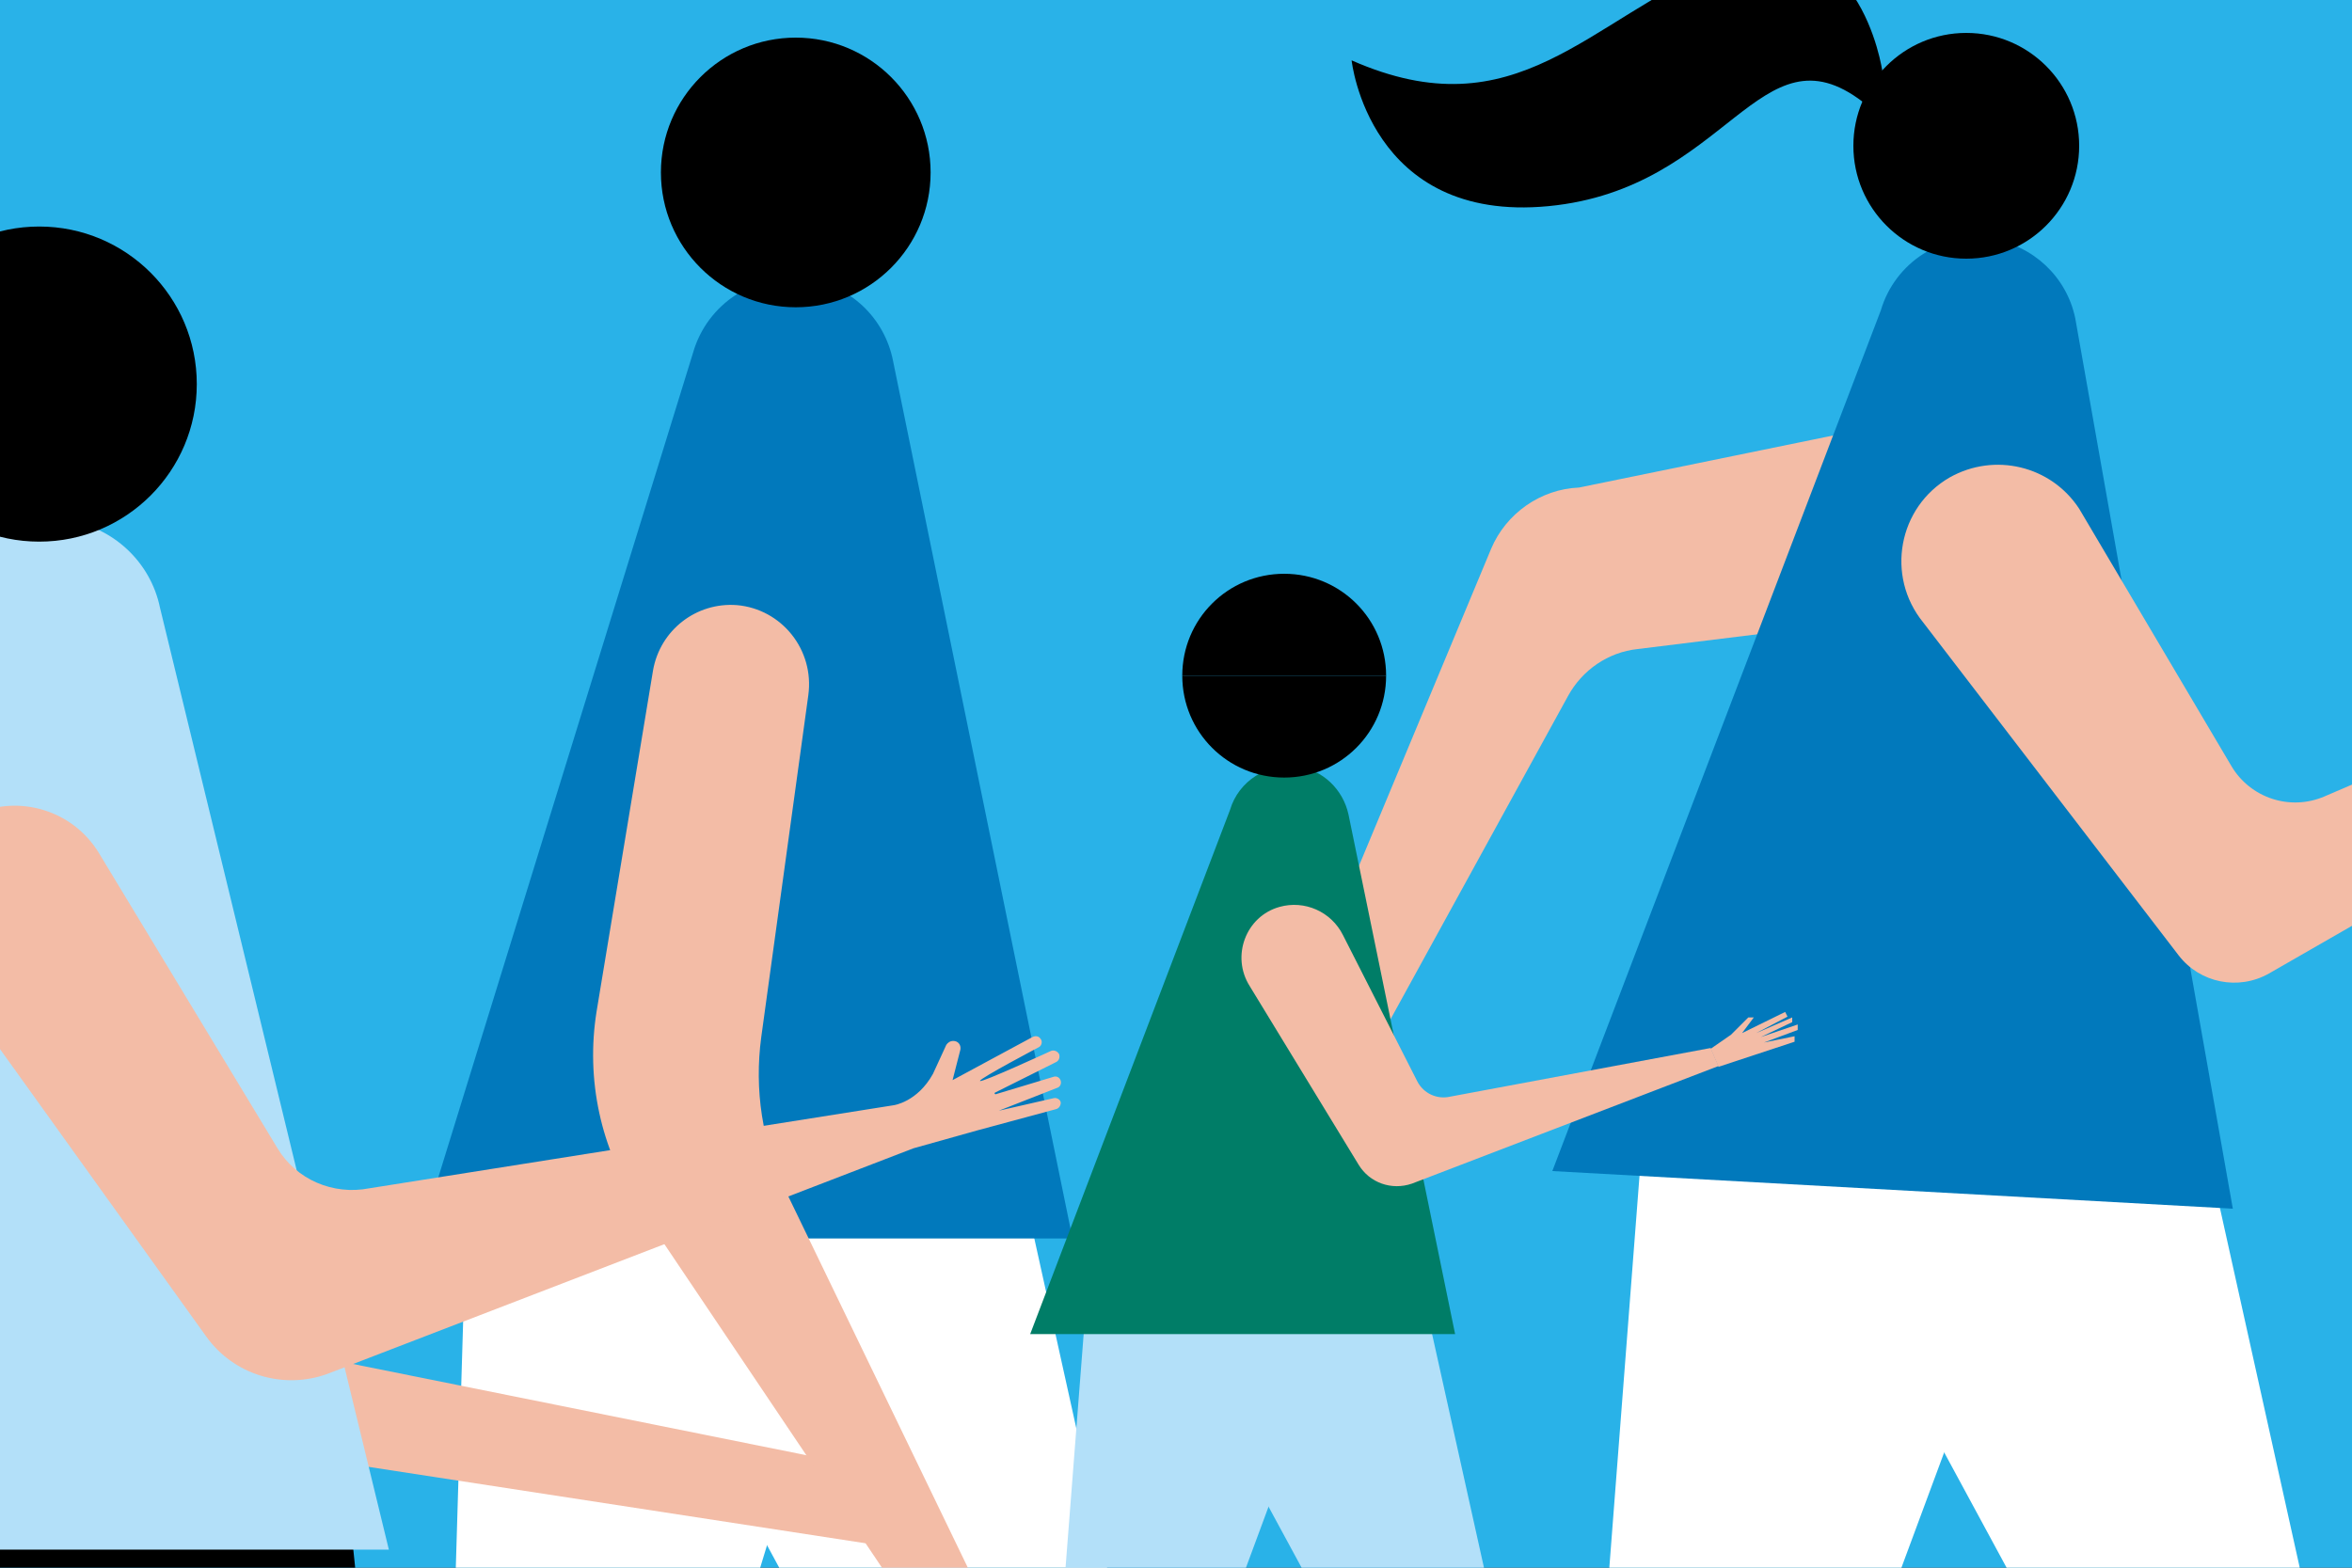 <?xml version="1.0" encoding="utf-8"?>
<!-- Generator: Adobe Illustrator 21.0.0, SVG Export Plug-In . SVG Version: 6.00 Build 0)  -->
<svg version="1.1" xmlns="http://www.w3.org/2000/svg" xmlns:xlink="http://www.w3.org/1999/xlink" x="0px" y="0px"
	 viewBox="0 0 300 200" style="enable-background:new 0 0 300 200;" xml:space="preserve">
<rect x="0" y="0" width="300" height="200" fill="#333333" stroke="none"/>
<style type="text/css">
	.st0{clip-path:url(#SVGID_2_);}
	.st1{fill:#FFFFFF;}
	.st2{fill:#0081A3;}
	.st3{fill:none;stroke:#000000;stroke-width:5.669;stroke-miterlimit:10;}
	.st4{fill:none;stroke:#FFFFFF;stroke-width:2.835;stroke-linecap:round;stroke-linejoin:round;stroke-miterlimit:10;}
	.st5{clip-path:url(#SVGID_4_);}
	.st6{fill:none;stroke:#000000;stroke-width:1.417;stroke-miterlimit:10;}
	.st7{fill:none;stroke:#000000;stroke-miterlimit:10;}
	.st8{clip-path:url(#SVGID_6_);}
	.st9{fill:#F3BCA6;}
	.st10{fill:#0179BC;}
	.st11{fill:#AD4B4B;}
	.st12{clip-path:url(#SVGID_8_);}
	.st13{clip-path:url(#SVGID_10_);}
	.st14{fill:none;stroke:#000000;stroke-width:2.835;stroke-linecap:round;stroke-linejoin:round;}
	.st15{fill:#FFFFFF;stroke:#000000;stroke-width:2.835;stroke-linecap:round;stroke-linejoin:round;}
	.st16{fill:#F9BE8D;}
	.st17{clip-path:url(#SVGID_12_);}
	.st18{clip-path:url(#SVGID_14_);}
	.st19{fill:#FFE202;}
	.st20{fill:#E63312;}
	.st21{fill:none;stroke:#FFFFFF;stroke-miterlimit:10;}
	.st22{clip-path:url(#SVGID_16_);}
	.st23{fill:none;stroke:#000000;stroke-width:2.835;stroke-miterlimit:10;}
	.st24{clip-path:url(#SVGID_18_);}
	.st25{fill:#F6E600;}
	.st26{fill:#EBA389;}
	.st27{fill:none;stroke:#000000;stroke-width:0.567;stroke-linecap:round;stroke-linejoin:round;}
	.st28{clip-path:url(#SVGID_20_);}
	.st29{fill:none;stroke:#FFFFFF;stroke-width:5.669;stroke-miterlimit:10;}
	.st30{clip-path:url(#SVGID_22_);}
	.st31{fill:#B3E0F9;}
	.st32{fill:#1B0B41;}
	.st33{fill:#007D67;}
	.st34{clip-path:url(#SVGID_24_);}
	.st35{fill:none;stroke:#FFFFFF;stroke-width:2.835;stroke-miterlimit:10;}
	.st36{fill:#43B59F;}
	.st37{fill:#BADDD3;}
	.st38{clip-path:url(#SVGID_26_);}
	.st39{fill:#00AFBB;}
	.st40{fill:none;stroke:#000000;stroke-width:1.984;stroke-linecap:round;stroke-linejoin:round;}
	.st41{fill:none;stroke:#000000;stroke-width:1.134;stroke-linecap:round;stroke-linejoin:round;}
	.st42{clip-path:url(#SVGID_28_);}
	.st43{fill:none;stroke:#FFFFFF;stroke-width:1.417;stroke-miterlimit:10;}
	.st44{fill:#FDEC88;}
	.st45{clip-path:url(#SVGID_30_);}
	.st46{fill:none;stroke:#000000;stroke-width:2.268;stroke-linecap:round;stroke-linejoin:round;}
	.st47{clip-path:url(#SVGID_32_);}
	.st48{fill:none;stroke:#F9CFD0;stroke-width:0.85;stroke-miterlimit:10;}
	.st49{fill:none;stroke:#D44346;stroke-miterlimit:10;}
	.st50{clip-path:url(#SVGID_34_);}
	.st51{fill:#F9B000;}
	.st52{fill:#3C3C3B;}
	.st53{fill:none;stroke:#0179BC;stroke-width:1.531;stroke-miterlimit:10;}
	.st54{clip-path:url(#SVGID_38_);}
	.st55{fill:#2FB4E9;}
	.st56{clip-path:url(#SVGID_40_);}
	.st57{fill:none;stroke:#000000;stroke-width:1.417;stroke-linecap:round;stroke-linejoin:round;}
	.st58{clip-path:url(#SVGID_42_);}
	.st59{fill:#F6F6F6;}
	.st60{clip-path:url(#SVGID_44_);}
	.st61{fill:none;stroke:#0179BC;stroke-width:1.417;stroke-miterlimit:10;}
	.st62{fill:none;stroke:#0179BC;stroke-width:1.417;stroke-miterlimit:10;stroke-dasharray:42,3;}
	.st63{fill:none;stroke:#0179BC;stroke-width:1.417;stroke-miterlimit:10;stroke-dasharray:43.292,3.092;}
	.st64{fill:none;stroke:#0179BC;stroke-width:1.417;stroke-miterlimit:10;stroke-dasharray:35.792,2.557;}
	.st65{fill:none;stroke:#0179BC;stroke-width:1.417;stroke-miterlimit:10;stroke-dasharray:36.842,2.632;}
	.st66{fill:none;stroke:#0179BC;stroke-width:1.417;stroke-miterlimit:10;stroke-dasharray:37.899,2.707;}
	.st67{fill:none;stroke:#0179BC;stroke-width:1.417;stroke-miterlimit:10;stroke-dasharray:38.961,2.783;}
	.st68{fill:none;stroke:#0179BC;stroke-width:1.417;stroke-miterlimit:10;stroke-dasharray:40.028,2.859;}
	.st69{fill:none;stroke:#0179BC;stroke-width:1.417;stroke-miterlimit:10;stroke-dasharray:41.099,2.936;}
	.st70{fill:none;stroke:#0179BC;stroke-width:1.417;stroke-miterlimit:10;stroke-dasharray:42.175,3.013;}
	.st71{fill:none;stroke:#0179BC;stroke-width:1.417;stroke-miterlimit:10;stroke-dasharray:43.256,3.09;}
	.st72{fill:none;stroke:#0179BC;stroke-width:1.417;stroke-miterlimit:10;stroke-dasharray:37.031,2.645;}
	.st73{fill:none;stroke:#0179BC;stroke-width:1.417;stroke-miterlimit:10;stroke-dasharray:37.94,2.71;}
	.st74{fill:none;stroke:#0179BC;stroke-width:1.417;stroke-miterlimit:10;stroke-dasharray:38.851,2.775;}
	.st75{fill:none;stroke:#0179BC;stroke-width:1.417;stroke-miterlimit:10;stroke-dasharray:39.766,2.84;}
	.st76{fill:none;stroke:#0179BC;stroke-width:1.417;stroke-miterlimit:10;stroke-dasharray:40.682,2.906;}
	.st77{fill:none;stroke:#0179BC;stroke-width:1.417;stroke-miterlimit:10;stroke-dasharray:41.602,2.971;}
	.st78{fill:none;stroke:#0179BC;stroke-width:1.417;stroke-miterlimit:10;stroke-dasharray:42.523,3.037;}
	.st79{fill:none;stroke:#0179BC;stroke-width:1.417;stroke-miterlimit:10;stroke-dasharray:37.298,2.664;}
	.st80{fill:none;stroke:#0179BC;stroke-width:1.417;stroke-miterlimit:10;stroke-dasharray:38.093,2.721;}
	.st81{fill:none;stroke:#0179BC;stroke-width:1.417;stroke-miterlimit:10;stroke-dasharray:38.889,2.778;}
	.st82{fill:none;stroke:#0179BC;stroke-width:1.417;stroke-miterlimit:10;stroke-dasharray:39.687,2.835;}
	.st83{fill:none;stroke:#0179BC;stroke-width:1.417;stroke-miterlimit:10;stroke-dasharray:40.486,2.892;}
	.st84{fill:none;stroke:#0179BC;stroke-width:1.417;stroke-miterlimit:10;stroke-dasharray:41.287,2.949;}
	.st85{fill:none;stroke:#0179BC;stroke-width:1.417;stroke-miterlimit:10;stroke-dasharray:42.089,3.006;}
	.st86{fill:none;stroke:#0179BC;stroke-width:1.417;stroke-miterlimit:10;stroke-dasharray:37.575,2.684;}
	.st87{fill:none;stroke:#0179BC;stroke-width:1.417;stroke-miterlimit:10;stroke-dasharray:38.28,2.734;}
	.st88{fill:none;stroke:#0179BC;stroke-width:1.417;stroke-miterlimit:10;stroke-dasharray:38.986,2.785;}
	.st89{fill:none;stroke:#0179BC;stroke-width:1.417;stroke-miterlimit:10;stroke-dasharray:39.692,2.835;}
	.st90{fill:none;stroke:#0179BC;stroke-width:1.417;stroke-miterlimit:10;stroke-dasharray:40.4,2.886;}
	.st91{fill:none;stroke:#0179BC;stroke-width:1.417;stroke-miterlimit:10;stroke-dasharray:41.108,2.936;}
	.st92{fill:none;stroke:#0179BC;stroke-width:1.417;stroke-miterlimit:10;stroke-dasharray:41.818,2.987;}
	.st93{fill:none;stroke:#0179BC;stroke-width:1.417;stroke-miterlimit:10;stroke-dasharray:37.837,2.703;}
	.st94{fill:#929292;}
	.st95{clip-path:url(#SVGID_46_);}
	.st96{clip-path:url(#SVGID_48_);}
	.st97{clip-path:url(#SVGID_50_);fill:#F3BCA6;}
	.st98{clip-path:url(#SVGID_50_);}
	.st99{clip-path:url(#SVGID_50_);fill:none;stroke:#000000;stroke-width:1.417;stroke-linecap:round;stroke-linejoin:round;}
	.st100{clip-path:url(#SVGID_50_);fill:#AD4B4B;}
	.st101{clip-path:url(#SVGID_52_);}
	.st102{fill:#E30613;}
	.st103{clip-path:url(#SVGID_54_);}
	.st104{fill:none;stroke:#000000;stroke-width:2.268;stroke-miterlimit:10;}
	.st105{fill:none;stroke:#000000;stroke-width:2.268;stroke-linecap:round;stroke-linejoin:round;stroke-miterlimit:10;}
	.st106{stroke:#000000;stroke-width:1.417;stroke-linecap:round;stroke-linejoin:round;stroke-miterlimit:10;}
	.st107{clip-path:url(#SVGID_56_);}
	.st108{fill:#DBA9AC;}
	.st109{fill:none;stroke:#FFFFFF;stroke-width:2.835;stroke-linecap:round;stroke-miterlimit:10;}
	.st110{fill:none;stroke:#FFFFFF;stroke-width:2.835;stroke-linecap:square;stroke-miterlimit:10;}
	.st111{clip-path:url(#SVGID_58_);}
	.st112{fill:none;stroke:#000000;stroke-width:2.835;stroke-linecap:round;stroke-linejoin:round;stroke-miterlimit:10;}
	.st113{fill:#FFED00;stroke:#000000;stroke-width:2.835;stroke-linecap:round;stroke-linejoin:round;stroke-miterlimit:10;}
	.st114{fill:#FFE202;stroke:#000000;stroke-width:2.835;stroke-linecap:round;stroke-linejoin:round;stroke-miterlimit:10;}
	.st115{fill:#878787;}
	.st116{fill:#0179BC;stroke:#000000;stroke-width:2.835;stroke-linecap:round;stroke-linejoin:round;stroke-miterlimit:10;}
	.st117{clip-path:url(#SVGID_60_);fill:#F3BCA6;}
	.st118{clip-path:url(#SVGID_60_);fill:#AD4B4B;}
	.st119{clip-path:url(#SVGID_60_);fill:#007D67;}
	.st120{clip-path:url(#SVGID_60_);}
	.st121{fill:none;stroke:#000000;stroke-width:0.709;stroke-linecap:round;stroke-linejoin:round;}
	.st122{clip-path:url(#SVGID_60_);fill:#9D9D9C;}
	.st123{clip-path:url(#SVGID_60_);fill:#0179BC;}
	.st124{clip-path:url(#SVGID_60_);fill:#FFFFFF;}
	.st125{clip-path:url(#SVGID_62_);}
	.st126{clip-path:url(#SVGID_64_);}
	.st127{clip-path:url(#SVGID_66_);}
	.st128{fill:#F9BFA0;}
	.st129{fill:#F3EB73;}
	.st130{clip-path:url(#SVGID_68_);}
	.st131{clip-path:url(#SVGID_70_);}
	.st132{clip-path:url(#SVGID_72_);}
	.st133{opacity:0.5;fill:#FFFFFF;}
	.st134{fill:none;stroke:#0179BC;stroke-width:8.504;stroke-linecap:round;stroke-miterlimit:10;}
	.st135{fill:none;stroke:#FFE202;stroke-width:8.504;stroke-linecap:round;stroke-miterlimit:10;}
	.st136{fill:none;stroke:#E30613;stroke-width:8.504;stroke-linecap:round;stroke-miterlimit:10;}
	.st137{fill:#FFFFFF;stroke:#FFE202;stroke-width:28.346;stroke-linecap:round;stroke-linejoin:round;stroke-miterlimit:10;}
	.st138{fill:none;stroke:#0179BC;stroke-width:25.512;stroke-linecap:round;stroke-miterlimit:10;}
	.st139{opacity:0.3;fill:#2FB4E9;}
	.st140{fill:none;stroke:#000000;stroke-width:11.339;stroke-miterlimit:10;}
	.st141{fill:none;stroke:#000000;stroke-width:19.843;stroke-miterlimit:10;}
	.st142{clip-path:url(#SVGID_74_);}
	.st143{fill:#004D87;}
	.st144{clip-path:url(#SVGID_76_);}
	.st145{fill:none;stroke:#FFFFFF;stroke-width:0.666;stroke-miterlimit:10;}
	.st146{fill:#A6DBF8;}
	.st147{clip-path:url(#SVGID_78_);}
	.st148{fill:none;stroke:#000000;stroke-width:1.984;stroke-miterlimit:10;}
	.st149{clip-path:url(#SVGID_80_);}
	.st150{opacity:0.27;fill:#AEAEAE;}
	.st151{fill:none;stroke:#000000;stroke-width:0.182;stroke-linecap:round;stroke-linejoin:round;}
	.st152{fill:none;stroke:#000000;stroke-width:0.198;stroke-linecap:round;stroke-linejoin:round;}
	.st153{clip-path:url(#SVGID_82_);}
	.st154{clip-path:url(#SVGID_84_);}
	.st155{fill:#872301;}
	.st156{clip-path:url(#SVGID_86_);}
	.st157{fill:#FCEA10;}
	.st158{clip-path:url(#SVGID_88_);}
	.st159{fill:#3E4496;}
	.st160{display:none;}
	.st161{display:inline;fill:#383838;}
</style>
<g id="FOND">
</g>
<g id="ILLUSTRATION">
	<g>
		<defs>
			<rect id="SVGID_21_" x="-3.2" y="-1.9" width="308.7" height="205.8"/>
		</defs>
		<use xlink:href="#SVGID_21_"  style="overflow:visible;fill:#29B2E8;"/>
		<clipPath id="SVGID_2_">
			<use xlink:href="#SVGID_21_"  style="overflow:visible;"/>
		</clipPath>
		<g class="st0">
			<path d="M44.5,192.2l9.6,93.3c0.6,2.8,0.6,5.7,0,8.5L36.1,419l-14.6-1.3l3-114.8c0.9-7.2-0.5-14.6-4-21l-37.1-89.8H44.5z"/>
			<path class="st1" d="M130.8,152.9l19,85.9c0.6,2.6,0.6,5.3,0,7.9l-26.8,117.7l-13.6-1.2L122.3,255c0.8-6.7-0.5-13.6-3.7-19.5
				l-44.7-82.6H130.8z"/>
			<path class="st1" d="M50.9,247c4-5.5,6.2-12.1,6.4-18.9l2.5-83.8l48.7,17.9l-25.7,84.2c-0.8,2.5-2.1,4.9-3.9,6.9l-81.2,89.3"/>
			<path class="st31" d="M167.4,177.1L149.3,226c-0.5,1.5-1.4,2.8-2.5,3.9l-51.1,50l-6.4-5l41.1-49.7c2.6-3.1,4.1-6.9,4.4-10.9
				l4.3-55.4L167.4,177.1z"/>
			<path class="st31" d="M182,167.2l11.3,50.9c0.3,1.5,0.3,3.1,0,4.7l-15.9,69.7l-8.1-0.7l7.7-64c0.5-4-0.3-8-2.2-11.6l-26.5-48.9
				H182z"/>
			<g>
				<polygon class="st9" points="7.2,115.8 -6.9,116.6 12.3,181.8 117,197.9 117,188.5 24.1,169.8 				"/>
				<path class="st31" d="M8.5,66.4L8.5,66.4c-7-1-13.6,3.3-15.6,10l-28,121.3h84.7L20.4,77.5C19.2,71.7,14.4,67.2,8.5,66.4z"/>
				<circle cx="5" cy="49" r="20.1"/>
			</g>
			<g>
				<path class="st10" d="M102.9,35.6L102.9,35.6c-6.5-0.9-12.7,3.1-14.5,9.4L53.5,158h83.3L113.9,46
					C112.8,40.5,108.4,36.4,102.9,35.6z"/>
				<circle cx="101.5" cy="22" r="17.2"/>
			</g>
			<g>
				<path class="st1" d="M281,144.4l18.5,83.4c0.6,2.5,0.6,5.1,0,7.7l-26.1,114.2l-13.2-1.2l12.6-105c0.8-6.5-0.5-13.2-3.6-19
					l-43.4-80.2H281z"/>
				<path class="st1" d="M257.1,160.7l-29.7,80.1c-0.9,2.4-2.3,4.6-4.2,6.4l-83.8,81.9l-10.5-8.1l67.5-81.4
					c4.2-5.1,6.7-11.3,7.2-17.9l7-90.9L257.1,160.7z"/>
				<path class="st9" d="M255.1,77.1l-0.5-25.8l-53.2,10.9c-4.9,0.2-9.3,3.3-11.2,7.8l-33.8,81.1l8.3,2l35.3-64.3
					c1.8-3.3,5.1-5.6,8.9-6L255.1,77.1z"/>
				<path class="st10" d="M254,30.5L254,30.5c-6.3-0.9-12.3,3-14.1,9.1L198,149.4l86.8,4.8L264.7,40.6
					C263.6,35.3,259.3,31.3,254,30.5z"/>
				<path class="st9" d="M248.7,60.9L248.7,60.9c-6.6,3.8-8.2,12.6-3.4,18.5l32.6,42.5c2.7,3.5,7.6,4.5,11.5,2.3l59-33.9l-4-9.3
					l-47.9,20.6c-4.4,1.9-9.5,0.2-11.9-3.9l-19.4-32.8C261.6,59.4,254.4,57.7,248.7,60.9z"/>
				<circle cx="250.8" cy="18.6" r="14.4"/>
				<path d="M240.1,9.1c0,0-3-21-20.3-13.8s-26.3,21.7-47.4,12.4c0,0,2.2,20.8,25.1,18.6S224.4,2.9,237.6,13"/>
			</g>
			<g>
				<path class="st33" d="M165.5,97.8L165.5,97.8c-3.8-0.5-7.5,1.8-8.6,5.5l-25.5,66.9h54.2L172,103.9
					C171.3,100.7,168.7,98.2,165.5,97.8z"/>
				<path class="st9" d="M163.2,115.7L163.2,115.7c-4.3,1.2-6.2,6.3-3.8,10.1l13.9,22.8c1.4,2.3,4.2,3.3,6.8,2.4l39.1-15l-1-2.3
					l-33.2,6.2c-1.7,0.4-3.4-0.4-4.2-1.9l-9.5-18.7C169.8,116.3,166.4,114.8,163.2,115.7z"/>
			</g>
			<path d="M150.8,86.2c0,7.2,5.8,13,13,13s13-5.8,13-13"/>
			<path d="M176.8,86.2c0-7.2-5.8-13-13-13s-13,5.8-13,13"/>
			<path class="st9" d="M94,77.2L94,77.2c-5.2-0.4-9.8,3.2-10.7,8.3L76.1,129c-1.4,8.7,0.5,17.6,5.4,24.9l39,58h8.7l-29-60
				c-3-6.1-4-12.9-3.1-19.6l6-43.6C103.9,82.9,99.7,77.7,94,77.2z"/>
			<polyline class="st9" points="218.2,133.8 220.8,132 223,129.8 223.7,129.8 222.2,131.8 227.7,129.1 228,129.7 224,131.8 
				228.6,129.8 228.6,130.4 224.6,132.3 229.3,130.7 229.3,131.4 225,133 228.9,132.2 228.9,132.9 219.2,136.1 			"/>
			<path class="st9" d="M134.4,140.1l-7,1.6l7.4-2.9c0.4-0.1,0.6-0.5,0.5-0.9c-0.1-0.4-0.5-0.7-1-0.5l-7.3,2.2
				c-0.1,0-0.2-0.1-0.1-0.2l7.8-3.9c0.4-0.2,0.5-0.6,0.4-1c-0.2-0.4-0.7-0.6-1.1-0.4c0,0-8.9,4.1-9,3.8s7.5-4.3,7.5-4.3
				c0.4-0.2,0.5-0.8,0.2-1.1c-0.2-0.3-0.6-0.4-1-0.2l-10.2,5.5l1-3.9c0.1-0.6-0.3-1.1-0.9-1.1c-0.4,0-0.7,0.2-0.9,0.5L119,137
				c-2,3.6-5,4-5,4l-66.9,10.6c-4.6,0.9-9.3-1.1-11.7-5.1l-22.8-37.7c-3.3-5.4-10.1-7.5-15.9-4.9h0c-7.4,3.4-9.6,12.9-4.4,19.2
				l34,47.4c3.5,4.9,9.8,6.8,15.4,4.8l74.8-28.8l8.2-2.3l10-2.7c0.4-0.1,0.6-0.5,0.6-0.8C135.3,140.3,134.8,140,134.4,140.1z"/>
		</g>
	</g>
</g>
<g id="COVER_UP" class="st160">
	
		<rect x="975.5" y="-2743.3" transform="matrix(-1.836970e-16 1 -1 -1.836970e-16 975.925 -1403.021)" class="st161" width="427.9" height="5059.5"/>
	
		<rect x="1028.4" y="-2190.7" transform="matrix(-1.836970e-16 1 -1 -1.836970e-16 1528.45 -828.449)" class="st161" width="300" height="5081.4"/>
</g>
<g id="WHAT">
</g>
</svg>
